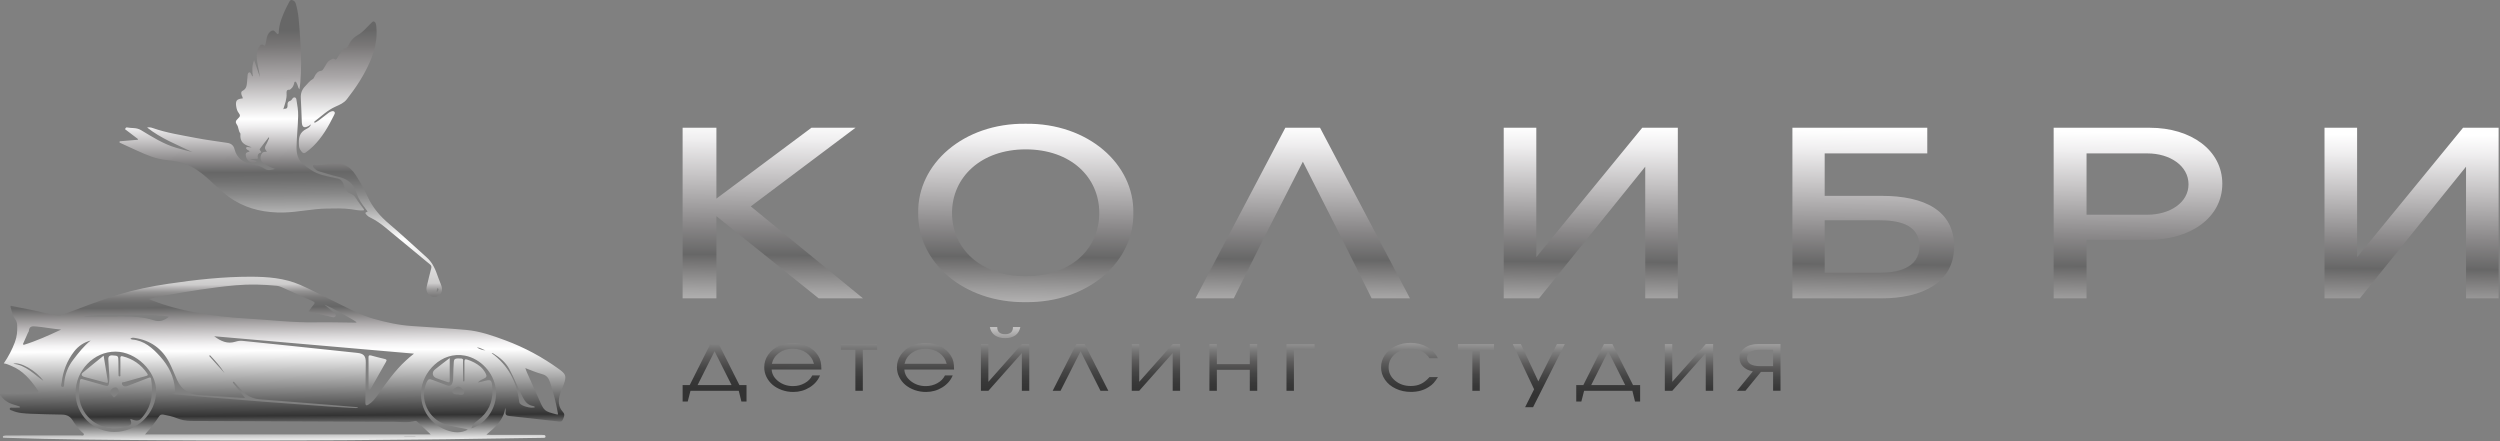 <?xml version="1.0" encoding="UTF-8"?> <svg xmlns="http://www.w3.org/2000/svg" width="725" height="128" viewBox="0 0 725 128" fill="none"><rect x="0" y="0" width="725" height="128" fill="#808080" stroke="none"/><path d="M5.754 117.909C4.674 117.479 3.504 117.289 2.474 116.729C1.594 116.249 0.834 115.649 0.284 114.809C0.164 114.619 -0.106 114.449 0.044 114.189C0.184 113.949 0.474 114.049 0.694 114.049C3.874 113.999 7.044 113.969 10.224 113.919C10.514 113.919 10.894 114.059 11.084 113.789C11.324 113.439 10.964 113.159 10.784 112.899C8.814 110.069 6.644 107.489 3.304 106.119C2.624 105.839 1.964 105.499 1.094 105.379C2.464 103.399 3.514 101.369 4.324 99.209C4.924 97.619 5.064 95.989 4.984 94.319C4.954 93.679 4.804 93.089 4.384 92.529C3.634 91.539 3.454 90.289 3.084 89.139C2.874 88.479 3.464 88.739 3.704 88.789C5.394 89.109 7.074 89.499 8.774 89.809C11.494 90.309 14.124 91.189 16.874 91.539C17.314 91.599 17.664 91.479 18.044 91.329C23.444 89.279 28.814 87.149 34.334 85.459C39.064 84.009 43.894 83.029 48.774 82.299C56.704 81.119 64.674 80.239 72.704 80.249C77.594 80.259 82.474 80.619 87.014 82.599C90.294 84.029 93.454 85.729 96.674 87.289C100.474 89.119 104.144 91.239 108.234 92.419C111.884 93.469 115.564 94.279 119.354 94.539C124.624 94.899 129.894 95.209 135.154 95.669C139.124 96.019 142.874 97.329 146.574 98.709C152.114 100.769 157.284 103.559 162.074 107.019C164.134 108.509 164.334 109.069 163.494 111.459C163.144 112.449 162.664 113.389 162.374 114.389C161.834 116.229 161.874 117.989 163.284 119.519C163.944 120.239 163.534 120.949 163.214 121.699C162.884 122.459 162.314 122.269 161.764 122.209C157.094 121.689 152.424 121.129 147.754 120.649C146.834 120.559 146.484 120.259 146.644 119.359C146.704 119.039 146.654 118.689 146.514 118.279C146.084 121.729 143.704 123.829 141.054 126.049C141.714 126.079 142.064 126.109 142.424 126.109C147.264 126.109 152.104 126.109 156.944 126.109C157.244 126.109 157.554 126.119 157.854 126.159C158.074 126.189 158.194 126.369 158.194 126.599C158.204 126.869 158.014 126.939 157.804 126.949C157.564 126.959 157.334 126.969 157.094 126.969C119.864 127.609 82.624 127.909 45.384 127.649C30.894 127.549 16.404 127.449 1.924 126.969C1.754 126.959 1.584 126.969 1.414 126.949C1.204 126.919 0.864 127.039 0.824 126.739C0.784 126.389 1.154 126.359 1.394 126.319C1.724 126.269 2.064 126.279 2.404 126.279C9.374 126.269 16.354 126.279 23.324 126.259C23.664 126.259 24.164 126.469 24.304 126.039C24.414 125.709 23.964 125.499 23.724 125.269C22.654 124.259 21.804 123.079 21.034 121.849C20.324 120.729 19.334 120.269 18.084 120.229C15.074 120.149 12.064 120.139 9.054 119.989C7.174 119.889 5.264 119.849 3.484 119.059C3.224 118.939 2.784 118.919 2.824 118.549C2.874 118.059 3.354 118.229 3.644 118.219C4.334 118.189 5.014 118.209 5.704 118.209C5.754 118.109 5.754 118.009 5.754 117.909ZM89.494 90.329C90.064 89.549 90.464 88.919 90.954 88.369C91.464 87.799 91.234 87.579 90.654 87.319C87.724 86.009 84.804 84.669 81.874 83.369C81.354 83.139 80.784 82.939 80.224 82.879C76.314 82.489 72.374 82.379 68.464 82.729C61.424 83.349 54.454 84.529 47.504 85.749C46.144 85.989 44.804 86.329 43.184 86.689C43.694 86.919 43.904 87.029 44.114 87.109C48.084 88.689 52.194 89.769 56.374 90.569C61.564 91.559 66.804 92.119 72.074 92.419C78.554 92.789 85.004 93.589 91.504 93.469C95.364 93.399 99.224 93.529 103.074 93.559C103.194 93.559 103.354 93.599 103.374 93.399C102.154 92.489 95.024 88.559 94.084 88.359C95.144 89.239 96.054 89.989 96.954 90.739C97.254 90.989 97.534 91.299 97.324 91.679C97.154 91.989 96.764 92.049 96.414 91.969C94.154 91.439 91.894 90.899 89.494 90.329ZM42.064 125.969C69.764 125.969 97.224 125.969 124.904 125.969C123.464 124.619 122.184 123.419 120.914 122.219C120.744 122.059 120.564 122.009 120.354 122.069C118.354 122.669 116.314 122.339 114.294 122.329C94.694 122.269 75.094 122.169 55.484 122.079C54.014 122.069 52.604 121.819 51.234 121.259C50.014 120.759 48.714 120.489 47.424 120.239C46.904 120.139 46.474 120.239 46.174 120.679C44.984 122.479 43.674 124.199 42.064 125.969ZM62.104 97.509C64.064 98.969 65.964 99.819 68.254 99.099C68.944 98.879 69.614 98.769 70.344 98.849C75.014 99.349 79.694 99.809 84.364 100.299C90.784 100.969 97.204 101.659 103.614 102.339C105.474 102.539 106.094 103.229 106.074 105.109C106.044 108.799 105.994 112.489 105.954 116.169C105.954 116.409 105.944 116.639 105.954 116.879C105.984 117.519 106.204 117.729 106.834 117.339C107.964 116.649 108.764 115.649 109.504 114.599C112.004 111.069 114.484 107.519 117.704 104.559C118.404 103.919 119.114 103.289 120.054 102.559C100.614 100.869 81.464 99.199 62.104 97.509ZM21.904 113.949C21.894 120.179 26.964 125.259 33.184 125.259C39.774 125.259 45.264 119.899 45.294 113.429C45.314 107.669 39.454 101.979 33.484 101.969C27.204 101.969 21.914 107.429 21.904 113.949ZM135.654 124.599C135.314 124.369 134.974 124.349 134.644 124.289C132.824 123.919 130.984 123.639 129.204 123.079C124.194 121.499 121.574 115.739 123.684 110.949C124.154 109.879 124.444 109.779 125.574 110.229C126.924 110.759 128.284 111.269 129.644 111.779C130.494 112.099 131.004 111.729 131.244 110.909C131.444 110.249 131.414 109.569 131.444 108.899C131.484 107.579 131.484 106.259 131.604 104.949C131.684 103.989 132.064 103.909 133.644 103.969C134.544 103.999 134.264 104.599 134.264 105.029C134.294 106.689 134.264 108.349 134.284 110.009C134.284 110.239 134.144 110.559 134.574 110.699C134.774 110.399 134.704 110.059 134.704 109.739C134.714 108.119 134.724 106.489 134.694 104.869C134.684 104.239 134.884 104.099 135.464 104.279C136.864 104.729 138.154 105.359 139.284 106.309C139.964 106.889 140.484 107.589 140.884 108.379C141.174 108.969 141.184 109.399 140.454 109.729C139.844 110.009 139.174 110.279 138.514 110.959C139.154 110.819 139.584 110.749 140.004 110.629C142.474 109.939 142.624 110.049 142.804 112.639C142.804 112.709 142.814 112.779 142.814 112.839C142.954 116.589 141.604 119.629 138.574 121.889C137.794 122.469 137.044 123.089 136.684 124.229C137.074 124.089 137.354 124.019 137.614 123.899C141.794 121.989 144.374 117.349 143.784 112.779C143.174 108.039 139.344 104.019 134.864 103.139C127.974 101.799 122.374 107.989 122.104 113.709C121.864 118.759 124.884 123.139 129.664 124.799C131.654 125.499 133.654 125.689 135.654 124.599ZM67.774 110.649C67.674 110.739 67.584 110.829 67.484 110.929C68.624 112.359 69.774 113.789 71.064 115.399C69.984 115.349 69.174 115.319 68.374 115.259C64.894 115.029 61.424 114.769 57.944 114.579C54.854 114.409 52.624 113.009 51.344 110.169C50.594 108.509 49.954 106.789 49.114 105.169C46.994 101.079 43.624 98.679 39.064 97.989C38.674 97.929 38.244 97.849 37.794 98.239C38.054 98.359 38.164 98.449 38.284 98.459C41.794 98.739 44.174 100.859 46.404 103.339C48.904 106.129 50.524 109.259 50.744 113.039C50.774 113.599 50.844 114.119 49.934 114.219C51.314 114.609 102.934 118.669 103.854 118.319C103.654 117.999 103.324 118.059 103.044 118.029C100.554 117.809 98.054 117.599 95.564 117.399C88.824 116.859 82.074 116.339 75.334 115.789C73.374 115.629 71.684 114.849 70.314 113.419C69.444 112.519 68.624 111.579 67.774 110.649ZM161.854 120.199C161.294 116.979 160.524 113.919 159.524 110.899C159.114 109.659 158.544 108.839 157.184 108.489C155.584 108.069 154.044 107.379 152.334 106.749C152.524 107.249 152.634 107.589 152.774 107.919C153.944 110.539 155.124 113.149 156.284 115.769C157.814 119.229 157.804 119.229 161.414 120.179C161.524 120.199 161.634 120.189 161.854 120.199ZM17.744 95.569C15.294 95.379 12.934 94.889 10.534 94.669C9.394 94.559 8.454 94.529 8.364 96.019C8.354 96.169 8.194 96.309 8.124 96.459C7.634 97.559 7.144 98.659 6.664 99.759C6.724 99.849 6.784 99.929 6.844 100.019C10.604 98.879 14.164 97.239 17.744 95.569ZM24.064 91.819C24.604 91.819 25.134 91.819 25.674 91.819C28.994 91.809 32.304 91.799 35.624 91.779C38.644 91.759 41.674 91.949 44.544 92.869C46.354 93.449 47.664 92.919 48.994 91.859C46.544 91.009 28.054 90.899 24.064 91.819ZM26.314 98.739C24.334 99.269 22.724 100.339 21.484 101.949C19.444 104.609 18.254 107.629 17.884 110.949C17.834 111.389 17.424 112.159 18.134 112.229C18.724 112.289 18.584 111.459 18.624 111.029C18.844 108.509 19.734 106.259 21.284 104.259C22.804 102.279 24.334 100.309 26.314 98.739ZM155.134 118.109C154.984 117.769 154.724 117.769 154.504 117.729C153.094 117.439 152.314 116.549 151.654 115.279C150.224 112.549 149.154 109.659 147.664 106.959C146.584 105.009 144.974 103.709 143.164 102.569C143.074 102.519 142.984 102.469 142.884 102.439C142.784 102.409 142.664 102.319 142.604 102.439C147.354 105.909 149.804 110.649 150.554 116.379C150.584 116.579 150.614 116.789 150.724 116.949C151.264 117.779 154.054 118.519 155.134 118.109ZM133.394 114.499C134.054 114.519 134.574 114.499 134.604 113.779C134.634 113.129 133.614 112.129 132.934 112.119C132.344 112.109 130.994 113.079 131.124 113.519C131.494 114.769 132.724 114.149 133.394 114.499ZM3.864 105.499C7.514 105.889 9.854 108.559 12.614 110.479C10.644 107.559 5.694 104.739 3.864 105.499ZM60.884 102.999C60.814 103.079 60.734 103.149 60.664 103.229C62.154 104.899 63.644 106.569 65.144 108.239C63.954 106.279 62.434 104.629 60.884 102.999ZM138.314 100.789C139.094 101.229 139.884 101.599 140.784 101.599C139.944 101.369 139.244 100.729 138.314 100.789ZM120.464 126.649C120.464 126.629 120.464 126.609 120.464 126.589C119.394 126.589 118.324 126.589 117.254 126.589C117.254 126.609 117.254 126.629 117.254 126.649C118.324 126.649 119.394 126.649 120.464 126.649ZM87.084 23.999C87.394 20.259 87.394 16.509 87.144 12.769C86.984 10.309 86.864 7.839 86.604 5.389C86.454 3.919 86.194 2.459 85.774 1.039C85.604 0.459 85.164 0.099 84.624 0.009C84.134 -0.071 83.944 0.419 83.754 0.789C83.434 1.399 83.104 2.009 82.814 2.629C81.864 4.689 80.994 6.779 80.844 9.089C80.824 9.369 80.944 9.769 80.614 9.879C80.344 9.969 80.204 9.579 79.994 9.419C79.934 9.379 79.884 9.319 79.844 9.259C79.384 8.689 78.904 8.759 78.374 9.179C77.714 9.709 77.474 10.449 77.304 11.229C77.154 11.909 77.124 12.629 76.814 13.289C75.934 12.729 75.604 12.819 75.084 13.689C74.334 14.959 74.374 16.319 74.554 17.709C74.754 19.279 75.194 20.799 75.384 22.379C74.844 20.779 74.304 19.179 73.694 17.409C73.014 19.069 73.154 20.609 73.314 22.189C73.004 21.999 72.994 21.729 72.874 21.519C72.724 21.279 72.594 20.899 72.284 20.979C71.974 21.059 71.834 21.399 71.814 21.749C71.784 22.339 71.724 22.929 71.664 23.519C71.564 24.619 71.564 25.739 70.334 26.339C69.824 26.589 69.934 27.129 70.074 27.599C70.164 27.909 70.414 28.179 70.394 28.539C68.614 28.679 68.214 29.219 68.524 30.999C68.634 31.649 68.834 32.269 69.234 32.769C69.744 33.399 69.664 33.789 69.074 34.319C68.304 35.009 68.214 35.479 68.674 36.119C69.244 36.899 69.084 37.949 69.694 38.689C69.744 38.749 69.734 38.879 69.724 38.979C69.594 40.569 70.164 41.559 71.604 42.189C72.044 42.379 72.504 42.539 72.964 42.719C72.634 42.789 72.354 42.719 72.064 42.679C71.834 42.649 71.524 42.529 71.404 42.819C71.274 43.129 71.544 43.299 71.764 43.469C71.964 43.629 72.274 43.659 72.364 43.959C71.224 44.259 71.094 44.479 71.384 45.579C71.394 45.599 71.394 45.629 71.404 45.649C71.794 46.939 73.604 47.699 74.444 46.719C73.754 46.529 73.084 46.339 72.414 46.149C73.064 46.079 73.694 46.069 74.314 46.079C74.574 46.089 74.844 46.129 74.764 45.729C74.584 44.859 75.014 44.399 75.754 44.219C75.774 43.759 75.074 43.569 75.374 43.159C76.194 42.009 77.094 40.909 77.954 39.789C78.054 39.949 78.064 40.049 78.024 40.129C77.834 40.579 77.644 41.039 77.424 41.479C77.224 41.899 76.934 42.269 76.844 42.749C76.744 43.259 77.194 43.559 77.394 44.039C76.594 43.919 76.054 44.139 75.754 44.839C75.344 45.819 75.584 46.779 76.474 47.369C77.474 48.029 78.544 48.559 79.774 48.979C78.694 49.329 77.634 49.559 76.764 48.939C75.624 48.139 74.364 47.889 73.054 47.639C70.564 47.169 68.674 45.899 68.014 43.259C67.744 42.179 67.024 41.599 65.934 41.439C62.814 40.969 59.694 40.569 56.594 39.969C52.484 39.169 48.344 38.549 44.374 37.159C43.844 36.969 43.274 36.859 42.664 36.979C46.624 40.139 51.294 41.949 55.794 44.099C54.234 43.739 52.694 43.319 51.154 42.879C47.414 41.799 44.164 39.699 40.874 37.729C39.534 36.929 38.154 37.239 36.814 36.959C36.534 36.899 36.424 37.169 36.314 37.339C36.184 37.539 36.454 37.619 36.574 37.709C37.534 38.449 38.504 39.159 39.454 39.899C39.664 40.059 39.964 40.169 40.044 40.529C38.374 40.669 36.754 40.789 35.134 40.939C34.964 40.959 34.684 40.899 34.644 41.159C34.604 41.409 34.874 41.449 35.044 41.529C36.044 41.999 37.054 42.459 38.064 42.919C40.624 44.069 43.134 45.319 45.884 45.999C47.734 46.459 49.644 46.489 51.504 46.859C55.404 47.649 58.414 50.009 61.224 52.639C63.334 54.609 65.434 56.599 67.904 58.109C72.284 60.779 77.134 61.719 82.204 61.619C86.394 61.539 90.514 60.549 94.714 60.479C97.104 60.439 99.494 60.349 101.874 60.679C103.104 60.849 104.324 61.169 105.584 60.969C105.604 60.709 105.454 60.569 105.334 60.419C104.604 59.429 103.824 58.479 103.174 57.419C102.824 56.849 102.314 56.379 101.664 56.159C101.014 55.939 100.604 55.499 100.244 54.939C99.934 54.449 99.774 53.909 99.604 53.379C99.314 52.509 98.764 51.949 97.854 51.769C97.494 51.699 97.134 51.619 96.774 51.539C94.444 51.029 92.074 50.619 90.064 49.189C89.364 48.689 88.634 48.219 87.974 47.669C86.384 46.359 85.954 44.569 85.994 42.629C86.064 39.619 86.394 36.619 86.464 33.609C86.504 32.019 86.224 30.469 85.964 28.909C85.914 28.619 85.844 28.309 85.474 28.249C85.124 28.199 84.924 28.419 84.754 28.669C84.584 28.919 84.434 29.169 84.114 29.249C83.574 29.399 83.364 29.809 83.384 30.309C83.404 30.969 83.434 31.579 82.494 31.539C82.404 31.539 82.314 31.629 82.144 31.719C82.634 30.159 83.204 28.699 83.104 27.109C83.074 26.529 83.074 25.949 83.954 26.029C84.084 26.039 84.244 25.859 84.374 25.759C84.874 25.349 85.134 24.809 85.294 24.199C85.344 24.009 85.324 23.699 85.614 23.679C85.894 23.659 85.914 23.939 86.034 24.119C86.384 24.669 86.384 25.339 86.814 25.929C86.924 25.289 87.024 24.639 87.084 23.999ZM88.874 37.379C86.774 38.439 86.524 40.009 86.714 42.399C86.764 43.069 87.144 43.589 87.564 44.089C87.894 44.479 88.234 44.529 88.654 44.229C89.394 43.699 90.094 43.109 90.754 42.479C93.434 39.879 95.244 36.689 96.874 33.389C97.024 33.079 97.254 32.749 96.984 32.429C96.704 32.099 96.294 32.239 95.954 32.349C95.704 32.439 95.464 32.589 95.254 32.749C94.604 33.239 93.964 33.739 93.324 34.239C92.744 34.699 92.164 35.159 91.504 35.499C91.374 35.569 91.214 35.649 91.124 35.469C91.054 35.339 91.184 35.249 91.274 35.169C93.224 33.669 95.004 31.939 97.294 30.919C98.474 30.389 99.714 29.889 100.554 28.819C103.214 25.429 105.574 21.869 107.284 17.899C108.694 14.639 109.504 11.269 109.134 7.689C109.074 7.139 109.004 6.489 108.514 6.259C108.044 6.039 107.764 6.669 107.394 6.939C107.334 6.979 107.284 7.039 107.234 7.089C106.124 8.209 105.104 9.429 103.694 10.209C102.644 10.789 101.874 11.619 101.294 12.659C100.964 13.259 100.784 14.059 99.834 14.049C99.724 14.049 99.584 14.199 99.504 14.319C98.964 15.139 98.274 15.869 97.844 16.759C97.634 17.189 97.374 17.469 96.884 17.079C96.734 16.959 96.564 16.989 96.394 17.069C95.734 17.369 95.134 17.739 94.754 18.389C94.454 18.899 94.154 19.409 93.844 19.909C93.674 20.179 93.494 20.469 93.144 20.519C92.104 20.649 91.594 21.389 91.184 22.239C91.064 22.479 90.994 22.759 90.744 22.899C89.814 23.409 89.214 24.279 88.494 25.009C87.554 25.969 87.154 27.089 87.234 28.429C87.364 30.769 87.434 33.109 87.524 35.449C87.584 36.919 88.234 37.259 89.544 36.509C89.714 36.409 89.864 36.289 90.204 36.049C89.924 36.859 89.364 37.129 88.874 37.379ZM106.614 61.349C105.664 60.109 104.734 58.879 104.014 57.489C103.604 56.689 103.404 55.829 103.054 55.019C102.094 52.819 100.304 51.759 98.074 51.259C96.174 50.839 94.334 50.209 92.464 49.669C91.764 49.469 91.294 48.969 90.844 48.439C90.724 48.289 90.704 48.109 90.754 47.949C90.834 47.719 91.044 47.839 91.194 47.849C92.604 47.939 94.004 47.789 95.384 47.509C98.784 46.819 101.364 47.919 103.224 50.859C104.494 52.859 105.644 54.919 106.634 57.079C108.074 60.239 110.294 62.779 112.934 64.999C116.624 68.119 120.134 71.449 123.754 74.659C125.514 76.219 126.324 78.269 127.054 80.399C127.334 81.189 127.664 81.959 127.954 82.739C128.404 83.929 128.204 84.899 127.394 85.559C126.624 86.179 125.624 86.249 124.774 85.729C123.874 85.189 123.484 84.199 123.764 83.029C124.174 81.309 124.584 79.579 125.044 77.869C125.194 77.319 125.124 77.019 124.664 76.649C120.334 73.099 116.044 69.509 111.724 65.949C110.374 64.829 108.934 63.839 107.354 63.069C107.004 62.899 106.664 62.699 106.394 62.399C105.804 61.729 105.804 61.699 106.614 61.349ZM126.624 84.759C127.214 84.339 127.294 83.939 126.954 83.449C126.764 83.819 126.614 84.199 126.624 84.759ZM106.884 112.369C106.884 112.619 106.754 112.969 107.114 113.059C107.414 113.129 107.474 112.809 107.584 112.609C109.034 110.059 110.464 107.489 111.934 104.949C112.264 104.379 112.084 104.219 111.514 104.089C110.234 103.799 108.964 103.469 107.694 103.119C107.064 102.939 106.844 103.079 106.864 103.759C106.904 105.179 106.874 106.599 106.874 108.019C106.874 109.469 106.874 110.919 106.884 112.369ZM37.784 121.469C37.854 121.789 37.884 121.989 37.954 122.179C38.214 122.949 37.914 123.289 37.154 123.549C31.724 125.409 26.144 123.259 23.834 118.319C22.634 115.759 22.764 113.059 23.194 110.359C23.284 109.819 23.584 109.879 24.004 109.999C26.044 110.599 28.094 111.159 30.144 111.749C31.344 112.099 31.524 111.999 31.664 110.739C31.794 109.559 31.674 108.369 31.584 107.189C31.514 106.209 31.474 105.229 31.414 104.249C31.364 103.399 31.724 103.009 32.614 103.069C34.314 103.179 34.314 103.159 34.334 104.909C34.344 106.089 34.334 107.279 34.364 108.459C34.374 108.719 34.274 109.189 34.704 109.159C35.054 109.139 34.894 108.719 34.904 108.479C34.924 106.959 34.934 105.429 34.904 103.909C34.894 103.359 35.034 103.199 35.594 103.339C38.574 104.089 40.924 105.749 42.664 108.269C43.024 108.779 42.844 108.919 42.314 109.059C40.224 109.609 38.144 110.199 36.074 110.799C35.794 110.879 35.254 110.759 35.354 111.279C35.434 111.719 35.774 112.049 36.294 112.059C36.714 112.069 37.084 111.889 37.454 111.749C39.274 111.039 41.104 110.329 42.934 109.629C43.324 109.479 43.724 109.269 43.824 109.939C44.414 113.709 44.144 117.299 41.704 120.459C40.354 122.209 39.974 122.309 37.784 121.469ZM34.484 113.459C34.324 112.919 34.094 112.259 33.364 112.339C32.694 112.419 32.114 112.859 31.974 113.609C31.904 113.959 32.814 115.219 33.054 115.219C33.394 115.209 34.504 113.909 34.484 113.459ZM24.024 108.059C23.424 108.569 23.624 109.079 24.494 109.319C26.574 109.889 28.654 110.419 30.734 110.979C31.114 111.079 31.344 111.069 31.274 110.609C30.884 108.189 30.484 105.779 30.054 103.149C27.924 104.879 25.944 106.439 24.024 108.059ZM126.124 107.159C125.164 107.949 125.364 109.189 126.514 109.659C127.574 110.089 128.674 110.419 129.754 110.789C130.094 110.909 130.424 111.009 130.414 110.429C130.404 108.309 130.414 106.199 130.414 103.839C128.844 105.049 127.454 106.069 126.124 107.159Z" fill="url(#paint0_linear_1923_598)"></path><path d="M197.959 37.05H207.759V57.6L235.319 37.05H248.099L217.729 59.85L250.279 86.52H237.419L207.759 62.69V86.52H197.959V37.05ZM266.279 61.76C266.019 47.62 279.319 35.67 297.429 35.89C315.549 35.67 328.929 47.62 328.669 61.76C328.929 75.89 315.539 87.84 297.429 87.62C279.319 87.84 266.019 75.89 266.279 61.76ZM318.789 61.76C318.789 51.41 310.569 43.32 297.439 43.32C284.489 43.32 276.089 51.41 276.089 61.76C276.089 72.18 284.489 80.12 297.439 80.12C310.559 80.12 318.789 72.18 318.789 61.76ZM372.749 37.05H382.809L408.889 86.52H397.779L388.769 68.46L377.829 46.89L366.809 68.46L357.799 86.52H346.689L372.749 37.05ZM436.079 37.05H445.529V74.57L476.249 37.05H486.569V86.52H477.119V48.34L446.319 86.52H436.079V37.05ZM519.799 37.05H558.909V44.48H529.159V56.8H545.699C558.129 56.8 566.699 61.1 566.699 71.51C566.699 81.93 557.419 86.52 545.699 86.52H519.799V37.05ZM544.999 79.1C549.899 79.1 556.639 78 556.639 71.38C556.639 64.75 549.899 63.88 544.999 63.88H529.159V79.11H544.999V79.1ZM644.469 53.3C644.469 63.07 635.279 69.55 623.209 69.55H605.099V86.52H595.559V37.05H623.469C635.369 37.05 644.469 43.54 644.469 53.3ZM634.669 53.45C634.669 48.06 629.249 44.49 622.769 44.49H605.099V62.27H622.769C629.249 62.27 634.669 58.77 634.669 53.45ZM674.109 37.05H683.559V74.57L714.279 37.05H724.599V86.52H715.149V48.34L684.349 86.52H674.109V37.05ZM214.239 113.33H200.239L199.439 116.45H197.959V111.67H200.019L205.999 99.77H208.449L214.429 111.67H216.489V116.45H215.009L214.239 113.33ZM212.159 111.67L207.229 101.86L202.299 111.67H212.159ZM238.199 107.16H223.779C223.869 108.5 224.509 109.64 225.719 110.57C226.929 111.5 228.349 111.97 229.989 111.97C231.199 111.97 232.329 111.69 233.349 111.12C234.379 110.55 235.109 109.8 235.559 108.87H237.809C237.219 110.3 236.219 111.45 234.789 112.34C233.369 113.22 231.789 113.67 230.049 113.67C228.889 113.67 227.789 113.48 226.749 113.11C225.709 112.74 224.809 112.23 224.059 111.6C223.309 110.96 222.719 110.2 222.279 109.31C221.839 108.42 221.629 107.49 221.629 106.5C221.629 105.21 221.999 104.02 222.729 102.94C223.459 101.86 224.459 101.01 225.719 100.39C226.979 99.77 228.369 99.46 229.889 99.46C231.469 99.46 232.919 99.79 234.239 100.45C235.559 101.11 236.569 102.01 237.269 103.15C237.619 103.72 237.869 104.31 238.009 104.91C238.129 105.5 238.199 106.26 238.199 107.16ZM223.829 105.5H236.049C235.689 104.15 234.959 103.09 233.849 102.3C232.739 101.52 231.419 101.13 229.869 101.13C228.359 101.13 227.049 101.53 225.939 102.33C224.829 103.14 224.129 104.2 223.829 105.5ZM254.359 101.44H250.219V113.34H248.059V101.44H243.869V99.78H254.359V101.44ZM276.679 107.16H262.259C262.349 108.5 262.989 109.64 264.199 110.57C265.409 111.5 266.829 111.97 268.469 111.97C269.679 111.97 270.809 111.69 271.829 111.12C272.859 110.55 273.589 109.8 274.039 108.87H276.289C275.699 110.3 274.699 111.45 273.269 112.34C271.849 113.22 270.269 113.67 268.529 113.67C267.369 113.67 266.269 113.48 265.229 113.11C264.189 112.74 263.289 112.23 262.539 111.6C261.789 110.96 261.199 110.2 260.759 109.31C260.319 108.42 260.109 107.49 260.109 106.5C260.109 105.21 260.479 104.02 261.209 102.94C261.939 101.86 262.939 101.01 264.199 100.39C265.459 99.77 266.849 99.46 268.369 99.46C269.949 99.46 271.399 99.79 272.719 100.45C274.039 101.11 275.049 102.01 275.749 103.15C276.099 103.72 276.349 104.31 276.489 104.91C276.609 105.5 276.679 106.26 276.679 107.16ZM262.319 105.5H274.539C274.179 104.15 273.449 103.09 272.339 102.3C271.229 101.52 269.909 101.13 268.359 101.13C266.849 101.13 265.539 101.53 264.429 102.33C263.309 103.14 262.609 104.2 262.319 105.5ZM296.339 99.78H298.489V113.33H296.339V102.38L286.629 113.33H284.469V99.78H286.629V110.73L296.339 99.78ZM287.049 94.84H289.199C289.199 96.23 289.959 96.92 291.479 96.92C292.999 96.92 293.759 96.23 293.759 94.84H295.909C295.689 95.92 295.199 96.73 294.439 97.26C293.679 97.79 292.689 98.06 291.489 98.06C290.289 98.06 289.299 97.79 288.539 97.26C287.759 96.73 287.259 95.92 287.049 94.84ZM321.419 113.33H319.139L313.369 101.86L307.559 113.33H305.279L312.139 99.78H314.559L321.419 113.33ZM340.079 99.78H342.229V113.33H340.079V102.38L330.369 113.33H328.209V99.78H330.369V110.73L340.079 99.78ZM364.599 113.33H362.439V107.25H352.889V113.33H350.729V99.78H352.889V105.6H362.439V99.78H364.599V113.33ZM381.229 99.78V101.44H375.239V113.34H373.079V99.79H381.229V99.78ZM414.559 109.34H417.009C416.549 110.07 416.139 110.65 415.759 111.06C415.379 111.48 414.919 111.85 414.389 112.19C412.929 113.17 411.199 113.65 409.189 113.65C407.579 113.65 406.109 113.34 404.779 112.71C403.449 112.08 402.409 111.23 401.649 110.13C400.889 109.03 400.509 107.83 400.509 106.5C400.509 105.2 400.889 104.01 401.639 102.93C402.389 101.85 403.429 101 404.739 100.37C406.049 99.74 407.489 99.43 409.049 99.43C410.849 99.43 412.459 99.83 413.879 100.63C415.299 101.43 416.329 102.51 416.979 103.87H414.559C413.939 102.98 413.159 102.3 412.209 101.82C411.259 101.34 410.199 101.11 409.019 101.11C407.249 101.11 405.749 101.63 404.529 102.68C403.309 103.73 402.699 105.02 402.699 106.54C402.699 108.05 403.319 109.33 404.559 110.37C405.799 111.41 407.309 111.94 409.109 111.94C410.249 111.94 411.229 111.74 412.059 111.33C412.889 110.96 413.719 110.28 414.559 109.34ZM433.279 101.44H429.139V113.34H426.979V101.44H422.789V99.78H433.279V101.44ZM442.279 118.09L444.889 112.89L438.699 99.78H441.059L446.109 110.59L451.509 99.78H453.799L444.589 118.09H442.279ZM473.389 113.33H459.389L458.589 116.45H457.109V111.67H459.169L465.149 99.77H467.599L473.579 111.67H475.639V116.45H474.159L473.389 113.33ZM471.309 111.67L466.379 101.86L461.449 111.67H471.309ZM494.669 99.78H496.819V113.33H494.669V102.38L484.959 113.33H482.799V99.78H484.959V110.73L494.669 99.78ZM510.669 107.85L506.169 113.33H503.719L508.329 107.7C507.119 107.47 506.179 107 505.489 106.3C504.799 105.6 504.459 104.77 504.459 103.81C504.459 102.64 504.959 101.67 505.959 100.91C506.959 100.15 508.289 99.77 509.939 99.77H516.349V113.32H514.199V107.84H510.669V107.85ZM514.199 106.19V101.43H510.499C507.929 101.43 506.639 102.22 506.639 103.81C506.639 105.39 507.929 106.18 510.499 106.18H514.199V106.19Z" fill="url(#paint1_linear_1923_598)"></path><defs><linearGradient id="paint0_linear_1923_598" x1="81.312" y1="3.218" x2="82.169" y2="141.459" gradientUnits="userSpaceOnUse"><stop offset="0.041" stop-color="#676767"></stop><stop offset="0.073" stop-color="#797777"></stop><stop offset="0.14" stop-color="#ABA8A9"></stop><stop offset="0.226" stop-color="white"></stop><stop offset="0.242" stop-color="#EFEEEF"></stop><stop offset="0.272" stop-color="#C5C3C4"></stop><stop offset="0.313" stop-color="#8A8889"></stop><stop offset="0.338" stop-color="#676767"></stop><stop offset="0.355" stop-color="#707070"></stop><stop offset="0.384" stop-color="#888888"></stop><stop offset="0.42" stop-color="#B0B0B0"></stop><stop offset="0.462" stop-color="#E6E6E6"></stop><stop offset="0.479" stop-color="white"></stop><stop offset="0.573" stop-color="#CDCCCC"></stop><stop offset="0.577" stop-color="#BDBBBC"></stop><stop offset="0.588" stop-color="#949393"></stop><stop offset="0.6" stop-color="#7B7A7A"></stop><stop offset="0.611" stop-color="#6C6C6C"></stop><stop offset="0.621" stop-color="#676767"></stop><stop offset="0.63" stop-color="#797878"></stop><stop offset="0.657" stop-color="#AEABAC"></stop><stop offset="0.681" stop-color="#D8D6D7"></stop><stop offset="0.7" stop-color="#F5F4F5"></stop><stop offset="0.712" stop-color="white"></stop><stop offset="0.782" stop-color="#989898"></stop><stop offset="0.849" stop-color="#333333"></stop><stop offset="0.905" stop-color="white"></stop></linearGradient><linearGradient id="paint1_linear_1923_598" x1="461.562" y1="29.073" x2="460.525" y2="149.374" gradientUnits="userSpaceOnUse"><stop offset="0.066" stop-color="white"></stop><stop offset="0.113" stop-color="#EFEEEF"></stop><stop offset="0.201" stop-color="#C5C3C4"></stop><stop offset="0.318" stop-color="#8A8889"></stop><stop offset="0.39" stop-color="#676767"></stop><stop offset="0.41" stop-color="#767575"></stop><stop offset="0.473" stop-color="#A2A1A1"></stop><stop offset="0.524" stop-color="#C1C0C0"></stop><stop offset="0.555" stop-color="#CDCCCC"></stop><stop offset="0.581" stop-color="#A3A2A2"></stop><stop offset="0.609" stop-color="#7B7B7B"></stop><stop offset="0.637" stop-color="#5C5B5B"></stop><stop offset="0.664" stop-color="#454545"></stop><stop offset="0.69" stop-color="#383838"></stop><stop offset="0.712" stop-color="#333333"></stop></linearGradient></defs></svg> 